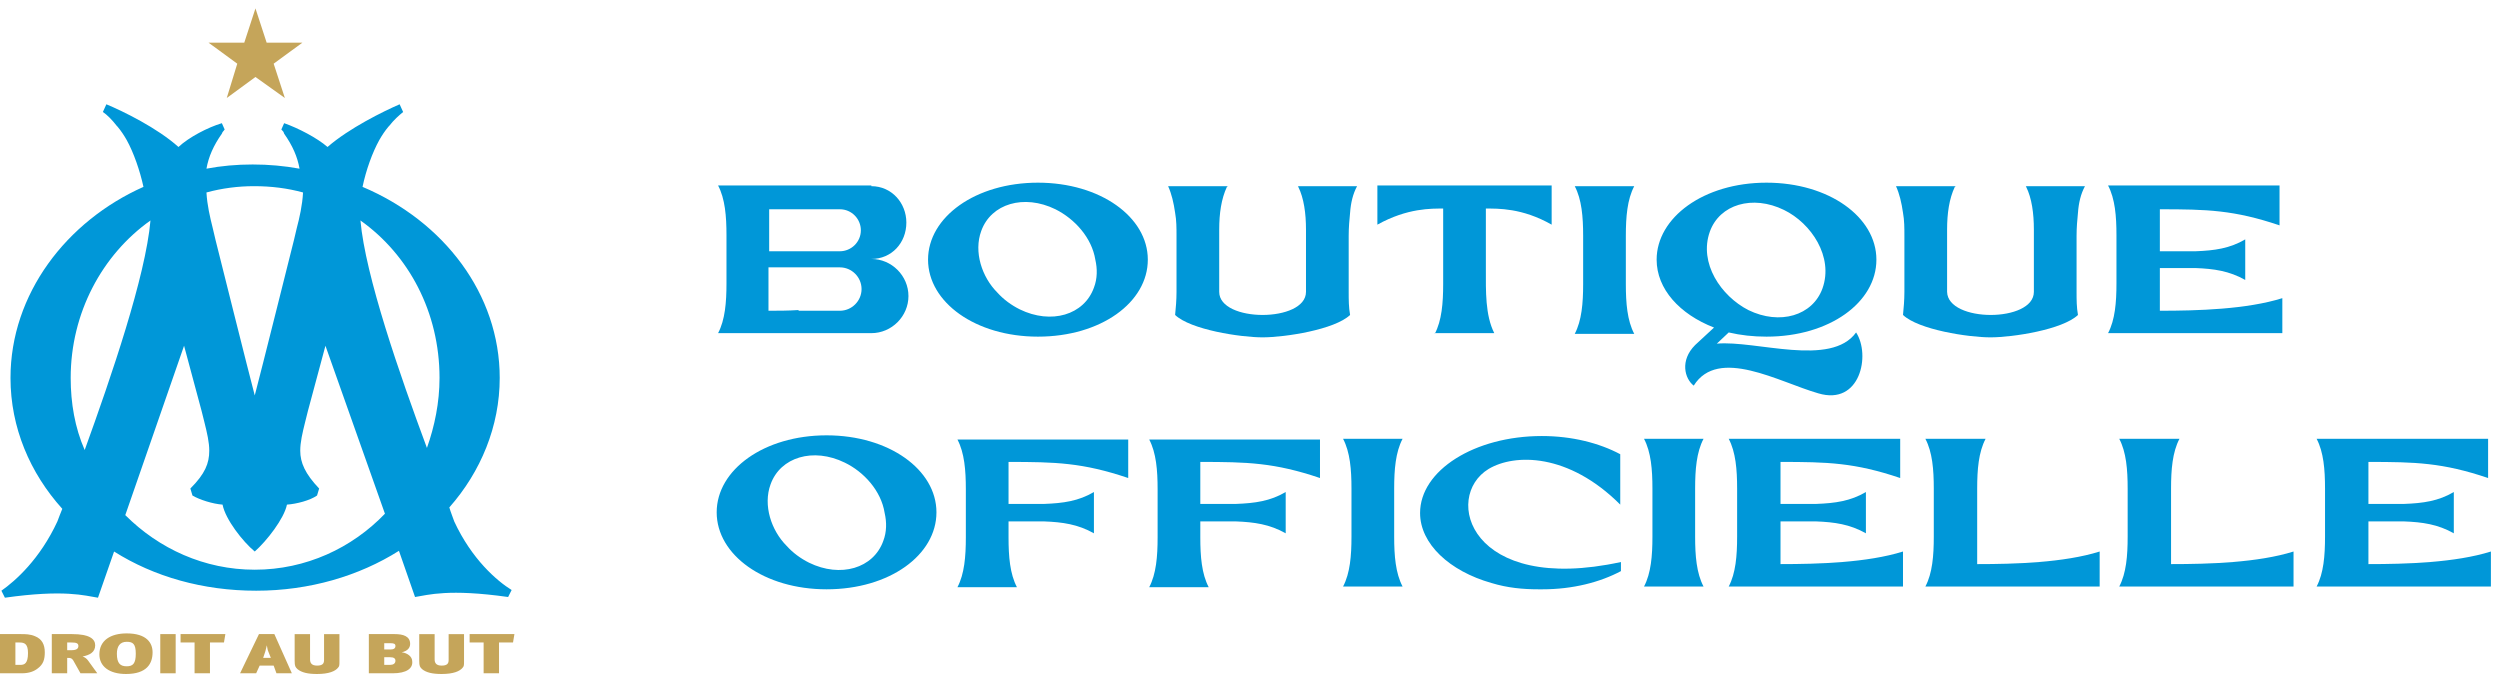 <?xml version="1.0" encoding="utf-8"?>
<!-- Generator: Adobe Illustrator 27.0.1, SVG Export Plug-In . SVG Version: 6.00 Build 0)  -->
<svg version="1.1" id="Layer_1" xmlns="http://www.w3.org/2000/svg" xmlns:xlink="http://www.w3.org/1999/xlink" x="0px" y="0px"
	 viewBox="0 0 357.2 98.1" style="enable-background:new 0 0 357.2 98.1;" xml:space="preserve">
<style type="text/css">
	.st0{display:none;}
	.st1{display:inline;}
	.st2{fill:#FFFFFF;}
	.st3{display:inline;fill:none;}
	.st4{fill:#C1C1C1;}
	.st5{display:inline;fill:#C1C1C1;}
	.st6{display:inline;fill:#13A2DD;}
	.st7{fill:#C5A55A;}
	.st8{fill:#0097D8;}
</style>
<g>
	<g>
		<polygon class="st7" points="38.1,6.1 43.2,6.1 39.1,9.1 40.7,14 36.5,11 32.4,14 33.9,9.1 29.8,6.1 34.9,6.1 36.5,1.2 		"/>
		<path class="st8" d="M64.9,74.5c-0.2-0.6-0.5-1.3-0.7-2c4.5-5.1,7.2-11.6,7.2-18.5c0-12-8-22.4-19.6-27.3c0.5-2.4,1.4-4.9,2.4-6.7
			c0.4-0.7,0.8-1.3,1.3-1.9c0,0,0.1-0.1,0.1-0.1l0,0c0.7-0.9,1.4-1.5,2-2l-0.5-1.1c-2.3,1-7.2,3.4-10.3,6.1
			c-1.5-1.3-4.2-2.7-6.2-3.4l-0.4,0.9c0.3,0.3,0.3,0.3,0.4,0.6l0,0l0,0c1.2,1.7,1.9,3.3,2.2,5c-2.2-0.4-4.4-0.6-6.7-0.6
			c-2.3,0-4.5,0.2-6.6,0.6c0.3-1.7,1-3.3,2.2-5l0,0l0,0c0.1-0.3,0.2-0.3,0.4-0.6l-0.4-0.9c-2,0.6-4.7,2-6.2,3.4
			c-3-2.7-7.9-5.1-10.3-6.1l-0.5,1.1c0.6,0.4,1.3,1.1,2,2l0,0c0,0,0.1,0.1,0.1,0.1c0.5,0.6,0.9,1.2,1.3,1.9c1,1.8,1.9,4.4,2.4,6.7
			C9.5,31.6,1.5,42,1.5,54c0,7.1,2.8,13.6,7.4,18.7c-0.3,0.7-0.5,1.3-0.7,1.8c-2.5,5.4-6,8.5-8,9.9l0.5,1c8.5-1.2,11.4-0.3,13.3,0
			l2.3-6.6c5.7,3.6,12.7,5.6,20.3,5.6c7.6,0,14.7-2.1,20.4-5.7l2.3,6.6c1.9-0.3,4.8-1.2,13.3,0l0.5-1C71,83,67.4,79.9,64.9,74.5z
			 M62.8,54c0,3.5-0.7,6.9-1.8,10c-3.9-10.5-8.8-24.6-9.5-32.5C58.4,36.4,62.8,44.6,62.8,54z M43.3,27.5c-0.1,1.8-0.5,3.6-0.9,5.1
			c0,0-0.4,1.7-0.4,1.7c0,0-4.8,19.2-5.6,22.2c-0.8-3-5.6-22.2-5.6-22.2c0,0-0.4-1.7-0.4-1.7c-0.4-1.6-0.8-3.3-0.9-5.1
			c2.2-0.6,4.5-0.9,6.8-0.9C38.8,26.6,41.1,26.9,43.3,27.5z M10.1,54c0-9.3,4.5-17.6,11.4-22.5c-0.7,8-5.6,22.3-9.4,32.8
			C10.7,61.1,10.1,57.6,10.1,54z M36.4,81.4c-7.2,0-13.7-3-18.5-7.8l8.4-24.2c0.8,3,2.5,9.3,2.5,9.3l0.4,1.6
			c0.4,1.6,0.7,2.9,0.7,4.1c0,1.8-0.6,3.3-2.7,5.4l0.3,1c1,0.6,2.9,1.2,4.3,1.3c0.4,2.1,2.9,5.3,4.6,6.7c1.7-1.5,4.2-4.7,4.6-6.7
			c1.4-0.1,3.3-0.6,4.3-1.3l0.3-1c-2-2.1-2.7-3.7-2.7-5.4c0-1.2,0.3-2.5,0.7-4.1l0.4-1.6c0,0,1.7-6.3,2.5-9.3l8.5,24
			C50.3,78.3,43.7,81.4,36.4,81.4z"/>
		<g>
			<path class="st7" d="M5.4,95.5c-0.5,0.4-1.2,0.7-2.3,0.7H0v-5.6h3c0.6,0,1.3,0,2,0.3c1,0.4,1.4,1.2,1.4,2.3
				C6.4,94.2,6.2,94.9,5.4,95.5z M2.8,91.8H2.2V95h0.7C3.5,95,4,94.8,4,93.3C4,92,3.5,91.8,2.8,91.8z"/>
			<path class="st7" d="M11.5,96.2l-0.9-1.6c-0.3-0.6-0.5-0.6-1-0.6v2.2H7.4v-5.6h2.9c2.5,0,3.3,0.7,3.3,1.6c0,1-0.8,1.4-1.8,1.6
				c0.3,0.1,0.6,0.3,0.8,0.6c0.3,0.4,1,1.4,1.3,1.8H11.5z M9.6,91.8v1.1h0.6c0.7,0,1-0.2,1-0.6c0-0.4-0.3-0.5-1-0.5H9.6z"/>
			<path class="st7" d="M14.2,93.5c0-2,1.6-3,3.9-3c2.9,0,3.7,1.4,3.7,2.7c0,1.6-0.8,3.1-3.8,3.1C15.6,96.3,14.2,95.2,14.2,93.5z
				 M19.4,93.4c0-1.4-0.4-1.7-1.3-1.7c-1,0-1.4,0.7-1.4,1.7c0,1.4,0.5,1.8,1.4,1.8C19,95.2,19.4,94.8,19.4,93.4z"/>
			<path class="st7" d="M22.9,96.2v-5.6h2.2v5.6H22.9z"/>
			<path class="st7" d="M32,91.8h-2v4.4h-2.2v-4.4h-2v-1.2h6.4L32,91.8z"/>
			<path class="st7" d="M39.5,96.2l-0.4-1.1h-2l-0.5,1.1h-2.3l2.7-5.6h2.2l2.5,5.6H39.5z M38.3,93c-0.1-0.2-0.1-0.6-0.2-0.8
				c0,0.2-0.1,0.5-0.2,0.9L37.6,94h1.1L38.3,93z"/>
			<path class="st7" d="M48.5,94.5c0,0.5,0,0.7-0.2,0.9c-0.4,0.5-1.3,0.9-3,0.9c-1.3,0-2.2-0.2-2.8-0.7c-0.3-0.3-0.4-0.4-0.4-1.2
				v-3.8h2.2v3.6c0,0.5,0.2,0.9,1,0.9c0.8,0,1-0.3,1-0.8v-3.7h2.2V94.5z"/>
			<path class="st7" d="M56.1,96.2h-3.4v-5.6h3.7c1.2,0,2.2,0.3,2.2,1.4c0,0.5-0.3,1-1.2,1.2c0.8,0.1,1.5,0.6,1.5,1.3
				C59,95.5,58.1,96.2,56.1,96.2z M54.9,91.8v1h0.9c0.5,0,0.7-0.2,0.7-0.5c0-0.3-0.2-0.4-0.7-0.4H54.9z M55.7,93.9h-0.8V95h0.8
				c0.5,0,0.8-0.2,0.8-0.6C56.5,94.1,56.3,93.9,55.7,93.9z"/>
			<path class="st7" d="M66.3,94.5c0,0.5,0,0.7-0.2,0.9c-0.4,0.5-1.3,0.9-3,0.9c-1.3,0-2.2-0.2-2.8-0.7c-0.3-0.3-0.4-0.4-0.4-1.2
				v-3.8h2.2v3.6c0,0.5,0.2,0.9,1,0.9c0.8,0,1-0.3,1-0.8v-3.7h2.2V94.5z"/>
			<path class="st7" d="M73.3,91.8h-2v4.4h-2.2v-4.4h-2v-1.2h6.4L73.3,91.8z"/>
		</g>
	</g>
	<g>
		<path class="st8" d="M124.5,26.6c2.9,0,5,2.4,5,5.2c0,2.9-2.1,5.2-5,5.2c2.9,0,5.3,2.4,5.3,5.3s-2.4,5.3-5.3,5.3h-21.9
			c1-1.9,1.2-4.4,1.2-7.1v-6.9c0-2.7-0.2-5.2-1.2-7.1h1.2H124.5z M114.1,29.9c-0.8,0-1.6,0-2.4,0h-1.3v0c-0.2,0-0.3,0-0.5,0v6H120
			c1.6,0,3-1.3,3-3c0-1.6-1.3-3-3-3L114.1,29.9L114.1,29.9z M109.8,38.3v6.1c1.3,0,2.8,0,4.3-0.1v0.1h5.9c1.7,0,3.1-1.4,3.1-3.1
			c0-1.7-1.4-3.1-3.1-3.1h-5.9H109.8z"/>
		<path class="st8" d="M148.3,26.1c8.9,0,15.7,4.9,15.7,11c0,6.1-6.7,11-15.7,11c-8.9,0-15.7-4.9-15.7-11
			C132.6,31,139.4,26.1,148.3,26.1z M150.8,29.9c-4.5-2.2-9.2-0.8-10.6,3.1c-1.1,3,0.1,6.6,2.3,8.8c0.9,1,2,1.8,3.2,2.4
			c4.5,2.2,9.2,0.8,10.6-3.1c0.5-1.3,0.5-2.7,0.2-4C156,34,153.6,31.3,150.8,29.9z"/>
		<path class="st8" d="M186.6,41.7v-8.1c0-0.3,0-0.6,0-0.8c0-2.3-0.3-4.5-1.1-6.1c0,0,0-0.1-0.1-0.1h8.5c-0.6,1.1-0.9,2.4-1,3.8
			c-0.1,1-0.2,2.1-0.2,3.3v8c0,1.1,0,2.2,0.2,3.3c-2.2,2.1-9.3,3.2-12.5,3.2c-3.2,0-10.3-1.1-12.5-3.2c0.1-1,0.2-2.1,0.2-3.3v-8
			c0-1.1,0-2.2-0.2-3.3c-0.2-1.4-0.5-2.7-1-3.8h8.5c0,0,0,0.1-0.1,0.1c-0.8,1.7-1.1,3.8-1.1,6.1c0,0.3,0,0.6,0,0.8v8.1
			C174.2,46.1,186.6,46.1,186.6,41.7z"/>
		<path class="st8" d="M205,47.7c1-1.9,1.2-4.4,1.2-7.1V29.8c-1.6,0-5.1-0.1-9.4,2.3v-5.6h24.9v5.6c-4.2-2.4-7.7-2.3-9.4-2.3v8.6
			c0,3.2-0.1,6.6,1.2,9.2H205z"/>
		<path class="st8" d="M233.5,26.6c-1,1.9-1.2,4.4-1.2,7.1v6.9c0,2.7,0.2,5.2,1.2,7.1h-8.5c1-1.9,1.2-4.4,1.2-7.1v-6.9
			c0-2.7-0.2-5.2-1.2-7.1H233.5z"/>
		<path class="st8" d="M252.4,26.1c8.9,0,15.7,4.9,15.7,11s-6.7,11-15.7,11c-1.9,0-3.7-0.2-5.4-0.6l-1.7,1.6
			c5.6-0.5,16.3,3.4,19.9-1.6c2.1,3.2,0.6,10.5-5.4,8.7c-5.6-1.6-14.3-6.7-17.8-1.1c-1.3-1-2-3.6,0.2-5.8l2.7-2.5
			c-4.9-1.9-8.2-5.5-8.2-9.7C236.7,31.1,243.4,26.1,252.4,26.1z M254.9,30c-4.5-2.2-9.2-0.8-10.6,3.1c-1.6,4.5,1.6,9.2,5.5,11.2
			c4.5,2.2,9.2,0.8,10.6-3.1C262,36.7,258.8,31.9,254.9,30z"/>
		<path class="st8" d="M290.6,41.7v-8.1c0-0.3,0-0.6,0-0.8c0-2.3-0.3-4.5-1.1-6.1c0,0,0-0.1-0.1-0.1h8.5c-0.6,1.1-0.9,2.4-1,3.8
			c-0.1,1-0.2,2.1-0.2,3.3v8c0,1.1,0,2.2,0.2,3.3c-2.2,2.1-9.3,3.2-12.5,3.2c-3.2,0-10.3-1.1-12.5-3.2c0.1-1,0.2-2.1,0.2-3.3v-8
			c0-1.1,0-2.2-0.2-3.3c-0.2-1.4-0.5-2.7-1-3.8h8.5c0,0,0,0.1-0.1,0.1c-0.8,1.7-1.1,3.8-1.1,6.1c0,0.3,0,0.6,0,0.8v8.1
			C278.3,46.1,290.6,46.1,290.6,41.7z"/>
		<path class="st8" d="M325.7,26.6v5.6c-6.5-2.2-10.4-2.3-17.1-2.3v6h5.1c2.7-0.1,4.9-0.4,7.1-1.7V40c-2.3-1.3-4.5-1.6-7.1-1.7h-5.1
			v6.1c5.4,0,12.4-0.2,17.5-1.8v5h-24.9c1-1.9,1.2-4.4,1.2-7.1v-6.9c0-2.7-0.2-5.2-1.2-7.1H325.7z"/>
		<path class="st8" d="M118.1,62.2c8.9,0,15.7,4.9,15.7,11s-6.7,11-15.7,11c-8.9,0-15.7-4.9-15.7-11S109.2,62.2,118.1,62.2z
			 M120.7,66.1c-4.5-2.2-9.2-0.8-10.6,3.1c-1.1,3,0.1,6.6,2.3,8.8c0.9,1,2,1.8,3.2,2.4c4.5,2.2,9.2,0.8,10.6-3.1
			c0.5-1.3,0.5-2.7,0.2-4C125.9,70.1,123.4,67.4,120.7,66.1z"/>
		<path class="st8" d="M161.2,62.7v5.6c-6.5-2.2-10.4-2.3-17.1-2.3v6h5.1c2.7-0.1,4.9-0.4,7.1-1.7v5.9c-2.3-1.3-4.5-1.6-7.1-1.7
			h-5.1v2.3c0,2.7,0.2,5.2,1.2,7.1h-8.5c1-1.9,1.2-4.4,1.2-7.1v-6.9c0-2.7-0.2-5.2-1.2-7.1H161.2z"/>
		<path class="st8" d="M188.6,62.7v5.6c-6.5-2.2-10.4-2.3-17.1-2.3v6h5.1c2.7-0.1,4.9-0.4,7.1-1.7v5.9c-2.3-1.3-4.5-1.6-7.1-1.7
			h-5.1v2.3c0,2.7,0.2,5.2,1.2,7.1h-8.5c1-1.9,1.2-4.4,1.2-7.1v-6.9c0-2.7-0.2-5.2-1.2-7.1H188.6z"/>
		<path class="st8" d="M200.4,62.7c-1,1.9-1.2,4.4-1.2,7.1v6.9c0,2.7,0.2,5.2,1.2,7.1h-8.5c1-1.9,1.2-4.4,1.2-7.1v-6.9
			c0-2.7-0.2-5.2-1.2-7.1H200.4z"/>
		<path class="st8" d="M231.6,81.6c-3,1.6-6.9,2.6-11.2,2.6c-0.2,0-0.4,0-0.6,0c-2.2,0-4.4-0.2-6.7-0.9c-6-1.7-10.2-5.6-10.2-10
			c0-6.1,7.8-11,17.4-11c4.3,0,8.2,1,11.2,2.6v7.2c-7.4-7.4-15.1-7.3-18.8-5.1C206.1,71,210,85,231.6,80.3V81.6z"/>
		<path class="st8" d="M243.4,62.7c-1,1.9-1.2,4.4-1.2,7.1v6.9c0,2.7,0.2,5.2,1.2,7.1h-8.5c1-1.9,1.2-4.4,1.2-7.1v-6.9
			c0-2.7-0.2-5.2-1.2-7.1H243.4z"/>
		<path class="st8" d="M271.5,62.7v5.6c-6.5-2.2-10.4-2.3-17.1-2.3v6h5.1c2.7-0.1,4.9-0.4,7.1-1.7v5.9c-2.3-1.3-4.5-1.6-7.1-1.7
			h-5.1v6.1c5.4,0,12.4-0.2,17.5-1.8v5H247c1-1.9,1.2-4.4,1.2-7.1v-6.9c0-2.7-0.2-5.2-1.2-7.1H271.5z"/>
		<path class="st8" d="M283.7,62.7c-1,1.9-1.2,4.4-1.2,7.1v10.8c5.4,0,12.4-0.2,17.5-1.8v5h-24.9c1-1.9,1.2-4.4,1.2-7.1v-6.9
			c0-2.7-0.2-5.2-1.2-7.1H283.7z"/>
		<path class="st8" d="M311.4,62.7c-1,1.9-1.2,4.4-1.2,7.1v10.8c5.4,0,12.4-0.2,17.5-1.8v5h-24.9c1-1.9,1.2-4.4,1.2-7.1v-6.9
			c0-2.7-0.2-5.2-1.2-7.1H311.4z"/>
		<path class="st8" d="M355.5,62.7v5.6c-6.5-2.2-10.4-2.3-17.1-2.3v6h5.1c2.7-0.1,4.9-0.4,7.1-1.7v5.9c-2.3-1.3-4.5-1.6-7.1-1.7
			h-5.1v6.1c5.4,0,12.4-0.2,17.5-1.8v5H331c1-1.9,1.2-4.4,1.2-7.1v-6.9c0-2.7-0.2-5.2-1.2-7.1H355.5z"/>
	</g>
</g>
</svg>
